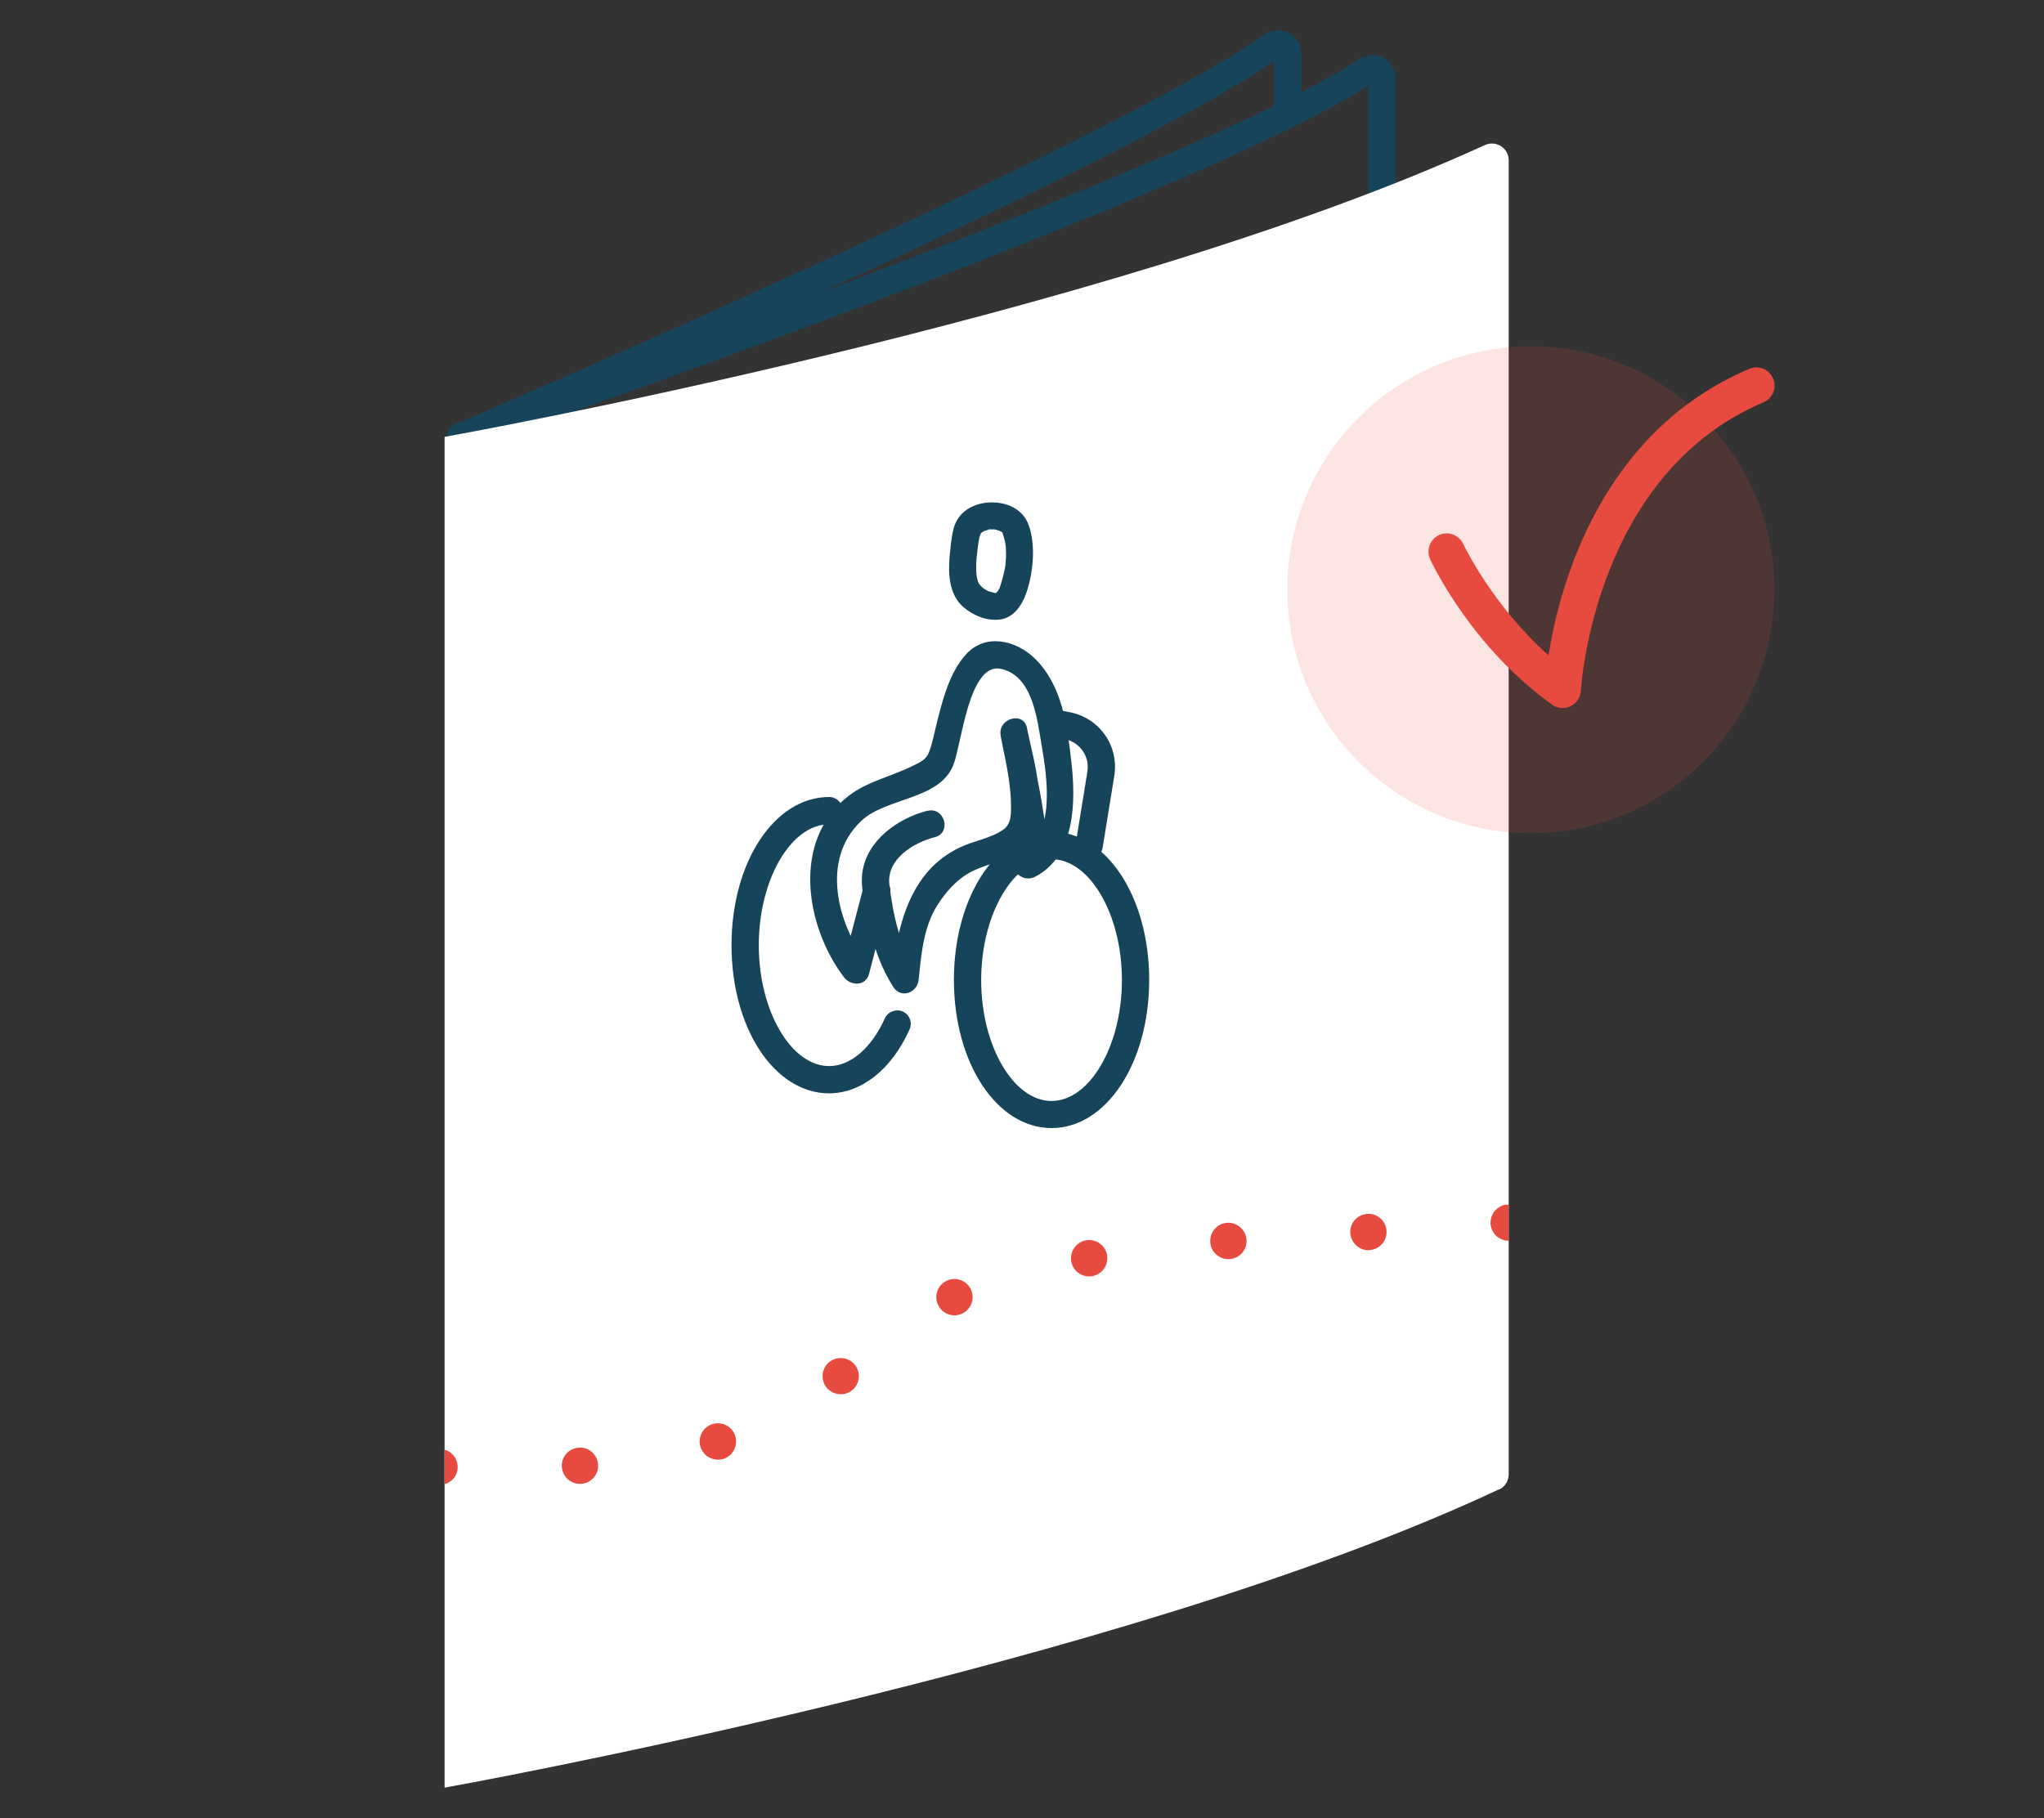 <?xml version="1.0" encoding="UTF-8"?><svg id="uuid-f33a24b8-65c0-4588-8747-0257f86e8d86" xmlns="http://www.w3.org/2000/svg" viewBox="0 0 112.41 100"><rect x="0" y="0" width="112.41" height="100" fill="#333333" stroke="none"/><path d="M25.33,24.78c-.29,0-.57-.17-.69-.46-.16-.38.01-.82.4-.98.36-.15,35.88-15.34,44.49-21.44.4-.28.91-.32,1.34-.09.42.22.69.65.69,1.14v3.35c0,.41-.34.75-.75.75s-.75-.34-.75-.75v-2.93c-9.26,6.32-42.98,20.74-44.42,21.36-.1.04-.2.06-.29.06Z" fill="#16445b" stroke-width="0"/><path d="M25.33,24.78c-.31,0-.6-.19-.71-.51-.13-.39.07-.82.46-.95.41-.14,40.79-14.08,49.66-20.07.4-.27.9-.29,1.32-.07.42.22.68.65.68,1.13v6.02c0,.41-.34.75-.75.75s-.75-.34-.75-.75v-5.61c-9.63,6.2-48.03,19.45-49.68,20.02-.08.03-.16.04-.24.04Z" fill="#16445b" stroke-width="0"/><path d="M82.44,81.92c-20.74,9.76-57.99,16.41-57.99,16.41V24.03s36.33-6.49,57.21-16.05c.61-.28,1.31.16,1.31.83v72.29c0,.35-.2.68-.52.83Z" fill="#fff" stroke-width="0"/><path d="M30.9,80.7c-.05-.55.37-1.03.92-1.07h0c.55-.05,1.03.37,1.07.92h0c.05.54-.37,1.03-.92,1.07h-.08c-.51,0-.95-.39-.99-.92ZM38.52,79.58c-.16-.53.14-1.09.67-1.25h0c.53-.16,1.09.14,1.25.67h0c.16.53-.14,1.09-.67,1.25h0c-.1.02-.19.04-.29.04h0c-.43,0-.83-.28-.96-.71ZM45.53,76.41c-.39-.4-.39-1.03,0-1.42h0c.39-.39,1.03-.38,1.41,0h0c.39.39.39,1.02,0,1.41h0c-.19.2-.45.29-.7.29h0c-.26,0-.52-.1-.71-.29ZM51.56,71.71c-.2-.51.05-1.09.57-1.29h0c.51-.2,1.09.05,1.29.57h0c.2.51-.05,1.09-.57,1.29h0c-.12.05-.24.07-.36.07h0c-.4,0-.78-.24-.93-.64ZM58.92,69.41c-.11-.54.24-1.07.78-1.18h0c.54-.11,1.07.24,1.18.78h0c.1.55-.24,1.07-.79,1.18h0c-.06.02-.13.02-.19.02h0c-.47,0-.89-.33-.98-.8ZM66.56,68.33c-.04-.56.38-1.03.93-1.07h0c.55-.03,1.03.39,1.06.94h0c.04.55-.38,1.02-.93,1.06h-.07c-.52,0-.96-.41-.99-.93ZM74.26,67.83c-.04-.55.38-1.02.93-1.06h0c.55-.04,1.03.38,1.06.93h0c.04.55-.38,1.03-.93,1.06h0s-.04.01-.06.01h0c-.52,0-.96-.41-1-.94Z" fill="#e74a3f" stroke-width="0"/><path d="M25.09,80.31c-.05-.12-.12-.23-.22-.32-.04-.05-.09-.09-.15-.13-.05-.03-.11-.06-.17-.09-.03-.01-.07,0-.1-.02v1.89c.15-.05.3-.12.42-.24.19-.18.3-.43.3-.7,0-.14-.03-.27-.08-.39Z" fill="#e74a3f" stroke-width="0"/><path d="M82.97,66.26c-.06,0-.13,0-.19.01-.07,0-.13.03-.19.06-.06.02-.12.05-.17.09-.06.04-.11.08-.15.12-.05.05-.09.1-.13.15-.03.06-.07.12-.09.18-.03.06-.05.12-.06.18,0,.07-.02.13-.02.2,0,.27.11.52.3.71.09.09.2.16.32.21s.25.08.38.08c0,0,0,0,0,0v-1.99Z" fill="#e74a3f" stroke-width="0"/><g opacity=".15"><circle cx="84.19" cy="32.44" r="13.39" fill="#e74a3f" stroke-width="0"/></g><path d="M85.94,38.95c-.2,0-.41-.06-.58-.19-4.44-3.16-6.62-7.8-6.71-8-.23-.5-.01-1.09.49-1.33.5-.23,1.09-.01,1.33.49.02.04,1.6,3.38,4.69,6.12.6-3.78,2.83-12.26,11.04-15.75.51-.22,1.09.02,1.31.53.22.51-.02,1.1-.53,1.31-9.35,3.97-10.03,15.74-10.04,15.86-.02.37-.23.69-.56.85-.14.07-.29.1-.44.1Z" fill="#e74a3f" stroke-width="0"/><path d="M59.9,47.26s-.08,0-.12,0c-.41-.07-.69-.45-.62-.86l.64-3.95c.14-.85-.42-1.64-1.27-1.8l-.79-.15c-.41-.08-.67-.47-.6-.88.08-.41.47-.67.88-.6l.79.15c1.65.31,2.74,1.85,2.47,3.51l-.64,3.95c-.06.37-.38.63-.74.63Z" fill="#16445b" stroke-width="0"/><path d="M57.83,62.05c-3.01,0-5.37-3.58-5.37-8.15s2.36-8.15,5.37-8.15,5.37,3.58,5.37,8.15-2.36,8.15-5.37,8.15ZM57.83,47.26c-2.1,0-3.87,3.04-3.87,6.65s1.77,6.65,3.87,6.65,3.87-3.04,3.87-6.65-1.77-6.65-3.87-6.65Z" fill="#16445b" stroke-width="0"/><path d="M51.02,44.59c-1.62.41-3.33,1.61-3.59,3.37-.14.97.21,2.05.4,3,.24,1.19.64,2.29,1.29,3.32.42.67,1.32.34,1.4-.38.15-1.42.26-2.91,1.05-4.14.42-.66,1.03-1.36,1.72-1.74.76-.43,1.65-.57,2.43-.98,2.41-1.28,1.17-4.9.76-6.99-.18-.95-1.61-.54-1.45.4.2,1.15.49,2.28.7,3.43.15.86.63,2.51.14,3.33-.41.67.38,1.35,1.03,1.03,2.25-1.14,2.27-4.17,2.02-6.33-.23-2.01-.5-4.2-2-5.68-1.04-1.02-2.73-1.42-3.8-.23-.89.98-1.26,2.43-1.58,3.68-.14.55-.24,1.14-.44,1.67-.17.45-.47.56-.93.79-1.13.56-2.48.85-3.49,1.63-3.16,2.43-2.4,7.18-.26,9.99.37.48,1.19.5,1.37-.18l1.15-4.4c.25-.93-1.2-1.33-1.45-.4l-1.15,4.4,1.37-.18c-1.65-2.16-2.61-5.71-.34-7.85,1.37-1.29,4.29-1.14,5.06-3.07.45-1.12.85-5.66,2.61-5.29s2,2.79,2.24,4.18c.3,1.74.81,4.98-1.14,5.97l1.03,1.03c.65-1.08.3-2.68.12-3.84-.22-1.37-.57-2.71-.81-4.07l-1.45.4c.24,1.26.56,2.53.57,3.83,0,.52.02,1.03-.43,1.35-.68.47-1.57.6-2.31.94-2.91,1.33-3.54,4.51-3.84,7.34l1.4-.38c-.91-1.43-1.31-3.21-1.51-4.89-.16-1.4,1.33-2.3,2.5-2.6.94-.24.54-1.68-.4-1.45h0Z" fill="#16445b" stroke-width="0"/><path d="M53.91,29.43s.02-.11.04-.12c-.03.02-.09.16-.01.05,0-.01.06-.08.05-.09.02.06-.13.13-.01.03.02-.02.04-.04.06-.05.09-.1-.15.08-.02.02.02-.01.05-.03.07-.04.02-.01.05-.03.07-.04.07-.03.05-.02-.07.03.01,0,.18-.06.2-.06.04-.01.08-.02.12-.03.11-.03-.08.01-.07,0,.02-.03.18-.01.21-.01.04,0,.09,0,.13,0,.17,0,0-.03-.03,0,.03-.02.19.04.22.05.03,0,.06.02.1.03.16.05-.04.02-.03-.02,0,0,.15.08.16.09,0,0,.05.04.06.04-.1-.08-.13-.1-.07-.05.02.02.03.03.05.05.07.05-.13-.16,0,0,.06.09-.05-.19,0,.03.01.05.03.1.05.15.09.31.12.47.13.72.02.29,0,.57-.03.86,0-.03.02-.12,0,.03-.01.08-.03.16-.04.23-.03.16-.07.31-.11.46-.03.13-.07.25-.11.38-.02.06-.04.12-.06.18.01-.03.07-.13,0,0-.03.06-.06.11-.09.16-.06.12-.01.02,0,0-.04.05-.08.09-.13.13.12-.11-.07.01.08-.04-.02,0-.2.08-.06.02h-.07c.07.01.07.01.02,0-.11-.03-.22-.06-.33-.09-.03,0-.13-.05,0,0-.06-.02-.11-.05-.16-.08-.04-.02-.07-.04-.1-.06-.03-.02-.07-.04-.1-.07.07.06.08.06.01,0-.03-.03-.06-.05-.09-.08-.02-.02-.14-.17-.04-.03-.06-.08-.11-.17-.15-.26.07.16-.01-.07-.02-.12,0-.01-.02-.14-.03-.14.01.12.02.13,0,.05v-.05c-.05-.46-.02-.92.04-1.38,0-.05.01-.11.02-.16.02-.16-.03.16,0-.03.01-.09.03-.18.04-.28.02-.13.05-.27.08-.4.09-.38-.12-.83-.52-.92s-.82.12-.92.52-.15.81-.19,1.21c-.06.5-.09,1.01-.04,1.51.07.63.28,1.22.77,1.64.55.47,1.31.78,2.04.67s1.18-.79,1.41-1.45.36-1.43.37-2.15c0-.63-.08-1.44-.44-1.99-.27-.4-.71-.66-1.17-.77-1.09-.26-2.43.14-2.74,1.33-.1.38.13.83.52.92s.81-.12.92-.52Z" fill="#16445b" stroke-width="0"/><path d="M45.6,60.14c-3.01,0-5.37-3.58-5.37-8.15s2.36-8.15,5.37-8.15c.41,0,.75.34.75.75s-.34.75-.75.75c-2.1,0-3.87,3.04-3.87,6.65s1.77,6.65,3.87,6.65c1.17,0,2.32-.98,3.06-2.62.17-.38.62-.54.99-.38.38.17.54.62.37.99-.99,2.2-2.65,3.51-4.43,3.51Z" fill="#16445b" stroke-width="0"/></svg>